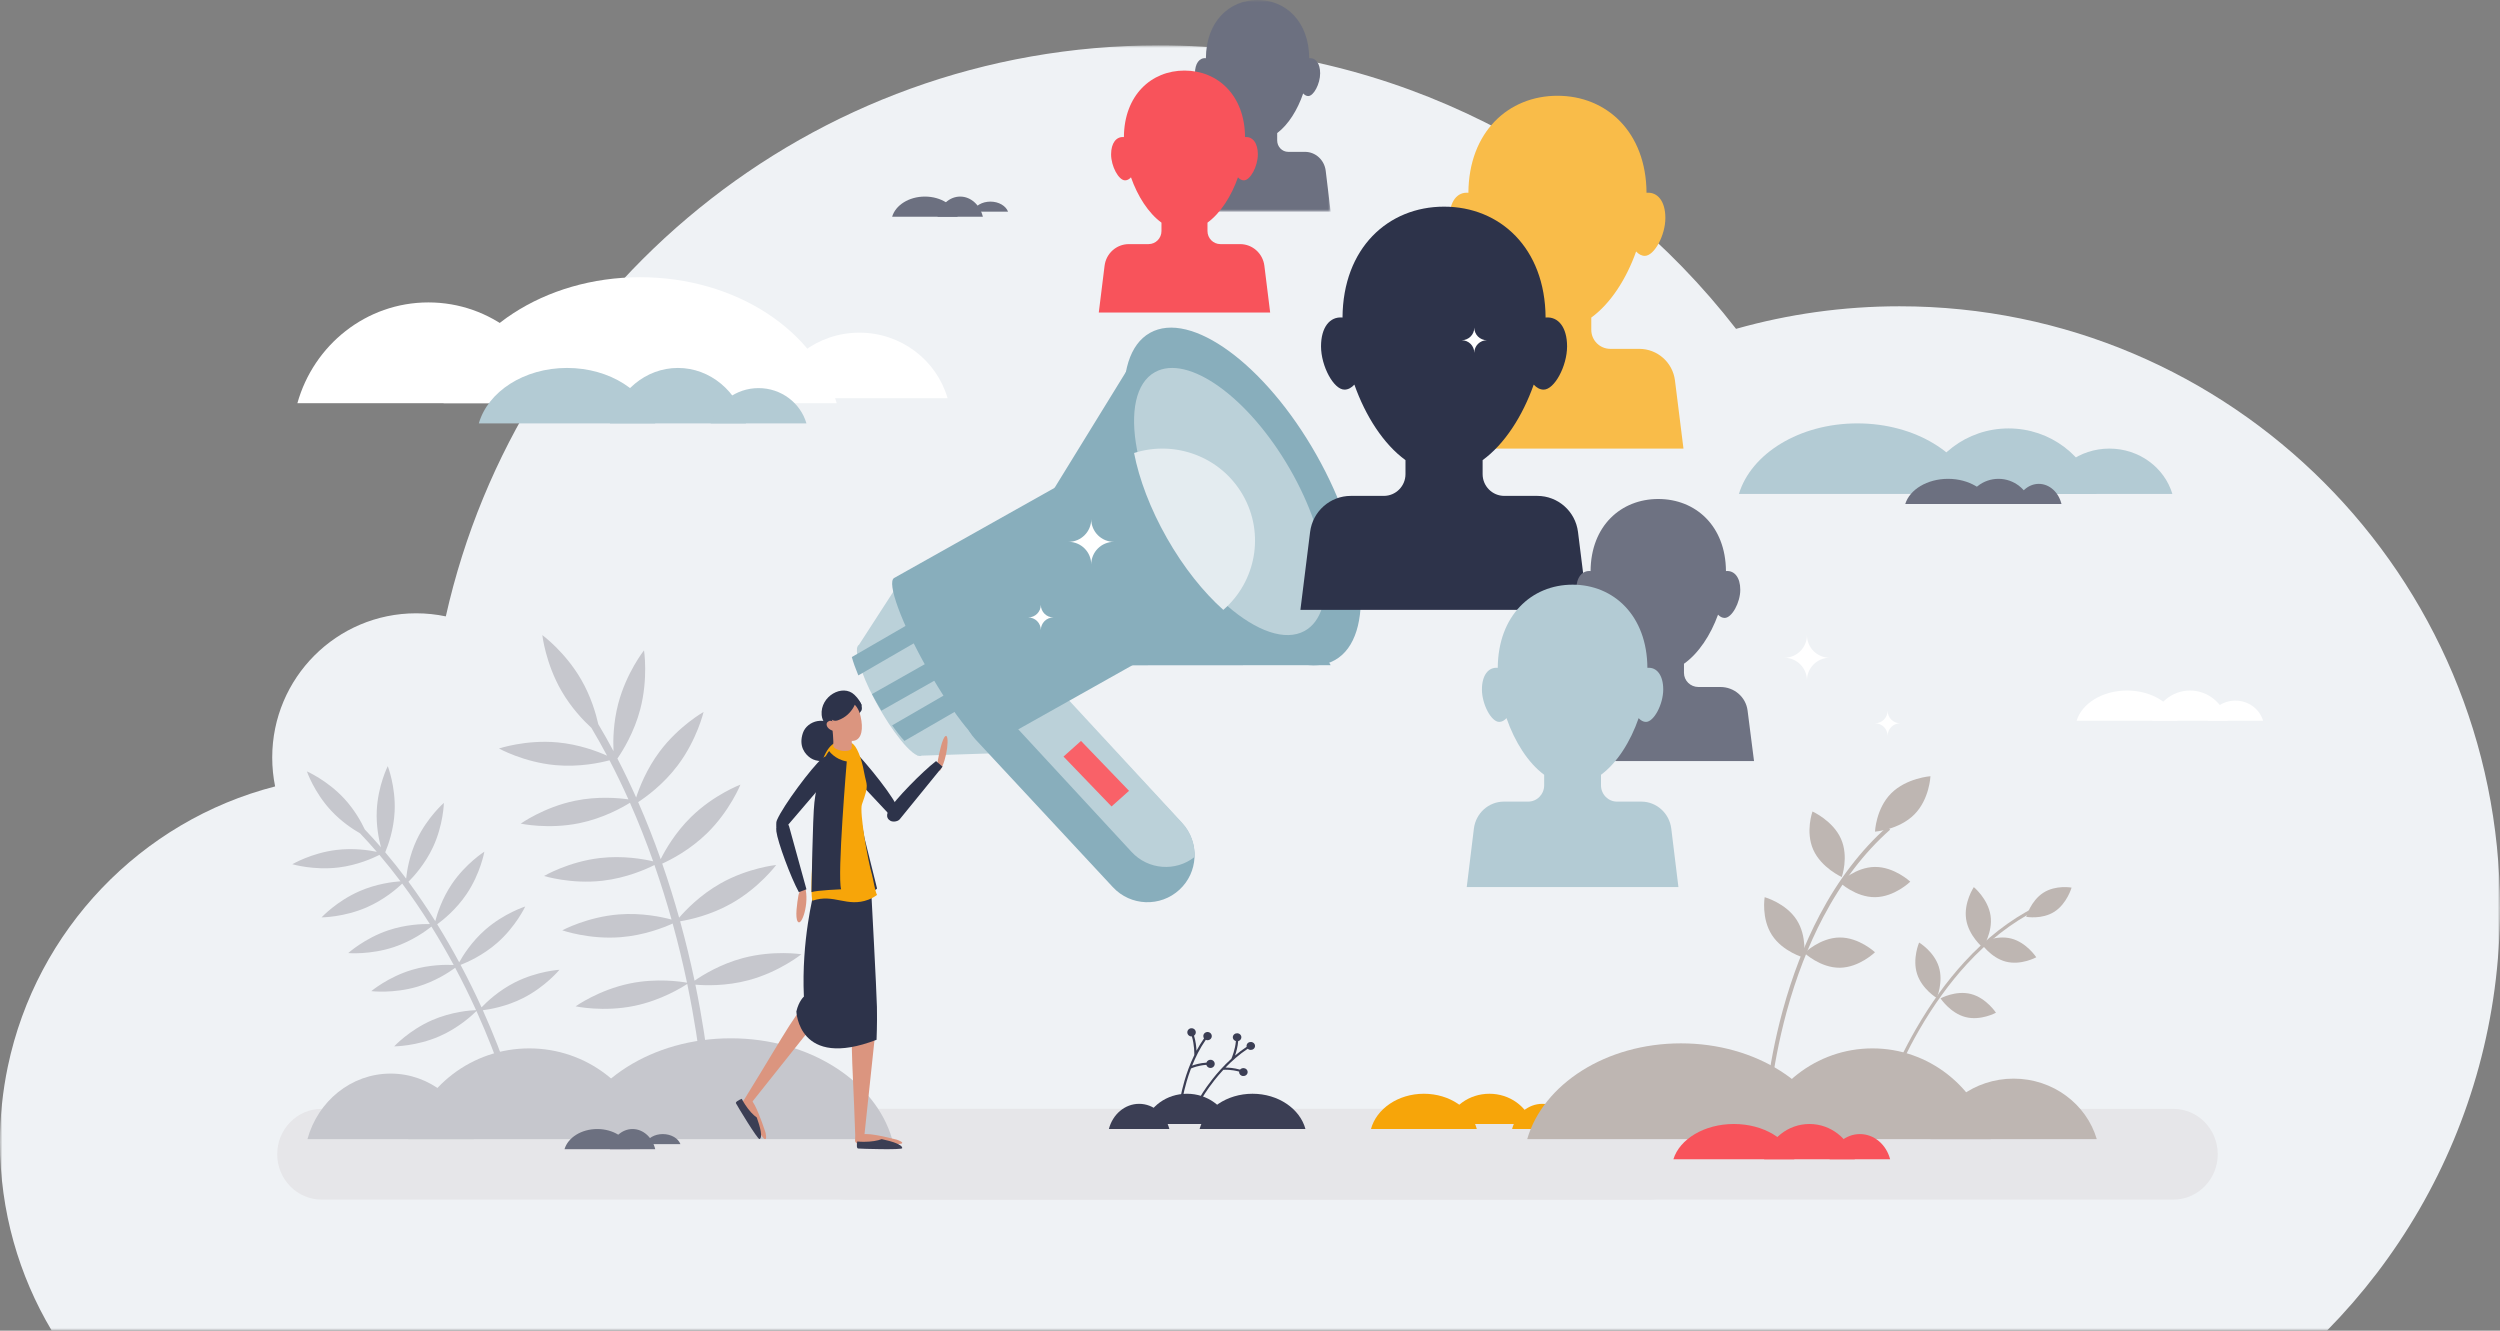 <?xml version="1.0" encoding="UTF-8"?>
<svg xmlns="http://www.w3.org/2000/svg" xmlns:xlink="http://www.w3.org/1999/xlink" width="496px" height="264px" viewBox="0 0 496 264" version="1.1">
  <rect x="0" y="0" width="496" height="264" fill="#808080" stroke="none"/>
  <title>Group 209</title>
  <defs>
    <polygon id="path-1" points="0 0 496 0 496 255 0 255"></polygon>
    <polygon id="path-3" points="0 0 29 0 29 42 0 42"></polygon>
  </defs>
  <g id="Page-2" stroke="none" stroke-width="1" fill="none" fill-rule="evenodd">
    <g id="SUBPAGE-update-2023-Copy-5" transform="translate(-778, -2827)">
      <g id="Group-209" transform="translate(778, 2827)">
        <g id="Group-3" transform="translate(0, 9)">
          <mask id="mask-2" fill="white">
            <use xlink:href="#path-1"></use>
          </mask>
          <g id="Clip-2"></g>
          <path d="M376.87,51.768 C365.624,51.768 354.744,53.332 344.431,56.246 C317.911,22.027 276.464,0 229.878,0 C160.78,0 102.984,48.447 88.449,113.291 C86.549,112.892 84.581,112.68 82.563,112.68 C66.793,112.68 54.009,125.491 54.009,141.295 C54.009,143.258 54.207,145.175 54.583,147.027 C27.954,153.886 7.224,175.477 1.55,202.614 C0.536,207.463 0,212.489 0,217.639 C0,231.296 3.747,244.074 10.266,255 L461.67,255 C475.823,240.625 486.363,222.67 491.817,202.614 C494.543,192.59 496,182.042 496,171.153 C496,105.218 442.664,51.768 376.87,51.768" id="Fill-1" fill="#EFF2F5" mask="url(#mask-2)"></path>
        </g>
        <path d="M327.187,238 L63.813,238 C58.946,238 55,233.971 55,229 C55,224.029 58.946,220 63.813,220 L327.187,220 C332.055,220 336,224.029 336,229 C336,233.971 332.055,238 327.187,238" id="Fill-4" fill="#E6E6E9"></path>
        <path d="M431.187,238 L167.813,238 C162.946,238 159,233.971 159,229 C159,224.029 162.946,220 167.813,220 L431.187,220 C436.055,220 440,224.029 440,229 C440,233.971 436.055,238 431.187,238" id="Fill-6" fill="#E6E6E9"></path>
        <path d="M390.078,182.353 C390.572,185.667 393.395,188 393.395,188 C393.395,188 395.416,184.96 394.922,181.647 C394.428,178.333 391.605,176 391.605,176 C391.605,176 389.584,179.04 390.078,182.353" id="Fill-8" fill="#BEB6B2"></path>
        <path d="M380.344,193.211 C381.309,196.248 384.248,198 384.248,198 C384.248,198 385.621,194.827 384.656,191.789 C383.691,188.752 380.752,187 380.752,187 C380.752,187 379.379,190.173 380.344,193.211" id="Fill-10" fill="#BEB6B2"></path>
        <path d="M405.394,177.122 C402.908,178.722 402,181.897 402,181.897 C402,181.897 405.121,182.478 407.606,180.878 C410.092,179.278 411,176.103 411,176.103 C411,176.103 407.879,175.522 405.394,177.122" id="Fill-12" fill="#BEB6B2"></path>
        <path d="M399.045,186.212 C396.008,185.426 393,187.077 393,187.077 C393,187.077 394.917,190.002 397.954,190.788 C400.992,191.574 404,189.923 404,189.923 C404,189.923 402.083,186.998 399.045,186.212" id="Fill-14" fill="#BEB6B2"></path>
        <path d="M391.045,197.212 C388.008,196.426 385,198.077 385,198.077 C385,198.077 386.917,201.002 389.954,201.788 C392.992,202.574 396,200.923 396,200.923 C396,200.923 394.083,197.998 391.045,197.212" id="Fill-16" fill="#BEB6B2"></path>
        <path d="M373,219.812 L373.626,220 C373.648,219.928 375.9,212.765 380.758,204.359 C383.608,199.428 386.784,195.04 390.197,191.317 C394.457,186.673 399.101,183.058 404,180.572 L403.7,180 C398.728,182.522 394.02,186.187 389.705,190.893 C386.259,194.652 383.055,199.08 380.181,204.054 C375.291,212.52 373.022,219.74 373,219.812" id="Fill-18" fill="#BEB6B2"></path>
        <path d="M359.757,168.597 C361.36,172.186 365.403,174 365.403,174 C365.403,174 366.847,169.993 365.243,166.403 C363.64,162.814 359.597,161 359.597,161 C359.597,161 358.153,165.007 359.757,168.597" id="Fill-20" fill="#BEB6B2"></path>
        <path d="M351.557,185.523 C353.706,188.837 357.891,190 357.891,190 C357.891,190 358.592,185.79 356.443,182.477 C354.294,179.163 350.109,178 350.109,178 C350.109,178 349.408,182.209 351.557,185.523" id="Fill-22" fill="#BEB6B2"></path>
        <path d="M375.215,157.39 C372.177,160.427 372,165 372,165 C372,165 376.748,164.648 379.785,161.61 C382.823,158.573 383,154 383,154 C383,154 378.252,154.352 375.215,157.39" id="Fill-24" fill="#BEB6B2"></path>
        <path d="M371.972,172 C368.106,172.041 365,175.074 365,175.074 C365,175.074 368.162,178.04 372.028,178 C375.894,177.959 379,174.926 379,174.926 C379,174.926 375.838,171.96 371.972,172" id="Fill-26" fill="#BEB6B2"></path>
        <path d="M364.972,186 C361.106,186.041 358,189.074 358,189.074 C358,189.074 361.161,192.04 365.027,192 C368.893,191.959 372,188.926 372,188.926 C372,188.926 368.838,185.96 364.972,186" id="Fill-28" fill="#BEB6B2"></path>
        <path d="M350,221.965 L350.817,222 C350.822,221.906 351.264,212.49 354.462,200.754 C356.339,193.87 358.783,187.546 361.727,181.958 C365.4,174.985 369.866,169.146 375,164.603 L374.455,164 C369.244,168.61 364.716,174.529 360.996,181.593 C358.025,187.236 355.559,193.618 353.668,200.562 C350.449,212.38 350.004,221.871 350,221.965" id="Fill-30" fill="#BEB6B2"></path>
        <path d="M170.5,66 C178.814,66 185.826,71.495 188,79 L153,79 C155.174,71.495 162.186,66 170.5,66" id="Fill-32" fill="#FFFFFF"></path>
        <path d="M85,60 C97.353,60 107.77,68.453 111,80 L59,80 C62.23,68.453 72.647,60 85,60" id="Fill-34" fill="#FFFFFF"></path>
        <path d="M166,80 C161.979,65.689 146.046,55 127,55 C107.954,55 92.021,65.689 88,80 L166,80 Z" id="Fill-36" fill="#FFFFFF"></path>
        <path d="M134.5,73 C140.914,73 146.323,77.649 148,84 L121,84 C122.677,77.649 128.086,73 134.5,73" id="Fill-38" fill="#B3CBD4"></path>
        <path d="M150.5,77 C155.014,77 158.82,79.959 160,84 L141,84 C142.18,79.959 145.986,77 150.5,77" id="Fill-40" fill="#B3CBD4"></path>
        <path d="M130,84 C128.196,77.703 121.046,73 112.5,73 C103.954,73 96.804,77.703 95,84 L130,84 Z" id="Fill-42" fill="#B3CBD4"></path>
        <path d="M398.5,85 C406.814,85 413.826,90.495 416,98 L381,98 C383.174,90.495 390.186,85 398.5,85" id="Fill-44" fill="#B3CBD4"></path>
        <path d="M418.5,89 C424.439,89 429.447,92.804 431,98 L406,98 C407.553,92.804 412.561,89 418.5,89" id="Fill-46" fill="#B3CBD4"></path>
        <path d="M392,98 C389.577,89.986 379.976,84 368.5,84 C357.024,84 347.423,89.986 345,98 L392,98 Z" id="Fill-48" fill="#B3CBD4"></path>
        <path d="M434.5,137 C438.063,137 441.068,139.536 442,143 L427,143 C427.932,139.536 430.937,137 434.5,137" id="Fill-50" fill="#FFFFFF"></path>
        <path d="M443.5,139 C446.113,139 448.317,140.691 449,143 L438,143 C438.683,140.691 440.887,139 443.5,139" id="Fill-52" fill="#FFFFFF"></path>
        <path d="M432,143 C430.969,139.565 426.884,137 422,137 C417.116,137 413.031,139.565 412,143 L432,143 Z" id="Fill-54" fill="#FFFFFF"></path>
        <path d="M105,208 C93.597,208 83.981,215.608 81,226 L129,226 C126.019,215.608 116.403,208 105,208" id="Fill-56" fill="#C6C7CD"></path>
        <path d="M77.5,213 C69.661,213 63.05,218.495 61,226 L94,226 C91.95,218.495 85.339,213 77.5,213" id="Fill-58" fill="#C6C7CD"></path>
        <path d="M113,226 C116.299,214.551 129.373,206 145,206 C160.627,206 173.701,214.551 177,226 L113,226 Z" id="Fill-60" fill="#C6C7CD"></path>
        <path d="M190.5,39 C192.638,39 194.441,40.691 195,43 L186,43 C186.559,40.691 188.362,39 190.5,39" id="Fill-62" fill="#6C7080"></path>
        <path d="M196.5,40 C198.163,40 199.565,40.845 200,42 L193,42 C193.435,40.845 194.837,40 196.5,40" id="Fill-64" fill="#6C7080"></path>
        <path d="M190,43 C189.33,40.71 186.674,39 183.5,39 C180.326,39 177.67,40.71 177,43 L190,43 Z" id="Fill-66" fill="#6C7080"></path>
        <path d="M147.363,190.09 C142.913,191.28 139.387,193.468 137.799,194.568 C137.771,194.435 137.743,194.303 137.715,194.169 C136.99,190.749 136.077,186.907 134.939,182.784 C136.722,182.495 140.944,181.608 145.132,179.237 C150.64,176.118 154,171.614 154,171.614 C154,171.614 148.431,172.167 142.924,175.285 C138.873,177.579 135.985,180.62 134.741,182.07 C133.784,178.655 132.673,175.055 131.386,171.344 C133.073,170.583 136.872,168.645 140.271,165.321 C144.803,160.889 146.907,155.67 146.907,155.67 C146.907,155.67 141.664,157.637 137.132,162.07 C133.965,165.166 131.985,168.645 131.079,170.461 C129.774,166.764 128.292,162.964 126.614,159.135 C128.162,158.127 131.63,155.627 134.491,151.812 C138.299,146.736 139.588,141.255 139.588,141.255 C139.588,141.255 134.704,144.005 130.896,149.081 C128.273,152.578 126.845,156.268 126.211,158.224 C125.063,155.65 123.827,153.066 122.492,150.494 C123.553,148.96 125.81,145.338 127.02,140.74 C128.639,134.592 127.774,129.027 127.774,129.027 C127.774,129.027 124.285,133.431 122.666,139.579 C121.683,143.315 121.616,146.833 121.716,149.02 C120.759,147.229 119.756,145.446 118.702,143.679 C118.223,141.544 117.234,138.162 115.298,134.814 C112.119,129.316 107.596,126 107.596,126 C107.596,126 108.226,131.597 111.405,137.094 C113.32,140.406 115.721,142.925 117.329,144.405 C118.421,146.233 119.457,148.077 120.443,149.931 C118.568,149.086 114.912,147.684 110.599,147.289 C104.306,146.714 99,148.505 99,148.505 C99,148.505 103.898,151.229 110.192,151.805 C114.971,152.241 119.178,151.314 120.927,150.842 C122.275,153.421 123.522,156.014 124.68,158.597 C122.8,158.324 118.633,157.93 114.072,158.872 C107.882,160.151 103.316,163.408 103.316,163.408 C103.316,163.408 108.787,164.592 114.978,163.313 C119.681,162.342 123.444,160.229 124.982,159.27 C126.718,163.196 128.245,167.096 129.586,170.888 C127.712,170.447 123.631,169.704 119.051,170.232 C112.772,170.956 107.939,173.795 107.939,173.795 C107.939,173.795 113.285,175.46 119.563,174.736 C124.292,174.191 128.2,172.447 129.841,171.619 C131.147,175.364 132.271,178.999 133.237,182.443 C131.355,181.932 127.337,181.063 122.787,181.42 C116.487,181.915 111.555,184.577 111.555,184.577 C111.555,184.577 116.837,186.435 123.138,185.94 C127.822,185.572 131.748,184.007 133.455,183.228 C134.576,187.295 135.477,191.085 136.194,194.462 C136.229,194.63 136.265,194.798 136.3,194.966 C135.052,194.741 130.271,194.025 124.957,195.122 C118.767,196.401 114.201,199.658 114.201,199.658 C114.201,199.658 119.673,200.842 125.863,199.564 C131.179,198.465 135.293,195.91 136.351,195.21 C139.236,209.069 139.729,218.901 139.734,219 L141.28,218.926 C141.276,218.827 140.79,209.102 137.963,195.359 C139.864,195.523 144.034,195.672 148.52,194.472 C154.627,192.839 159,189.324 159,189.324 C159,189.324 153.471,188.457 147.363,190.09" id="Fill-68" fill="#C6C7CD"></path>
        <path d="M102.162,194.901 C98.932,196.534 96.578,198.768 95.537,199.861 C95.494,199.766 95.451,199.67 95.407,199.574 C94.28,197.11 92.939,194.358 91.378,191.431 C92.704,190.918 95.809,189.552 98.642,187.069 C102.367,183.805 104.208,179.848 104.208,179.848 C104.208,179.848 100.01,181.184 96.284,184.448 C93.544,186.849 91.825,189.623 91.106,190.923 C89.803,188.501 88.349,185.965 86.741,183.374 C87.915,182.52 90.52,180.43 92.586,177.358 C95.342,173.262 96.097,168.972 96.097,168.972 C96.097,168.972 92.384,171.323 89.628,175.42 C87.703,178.281 86.755,181.236 86.358,182.758 C84.739,180.179 82.966,177.553 81.038,174.937 C82.063,173.921 84.32,171.459 85.891,168.106 C87.982,163.643 88.065,159.289 88.065,159.289 C88.065,159.289 84.759,162.172 82.668,166.635 C81.228,169.71 80.741,172.733 80.577,174.316 C79.265,172.56 77.883,170.812 76.429,169.089 C76.991,167.755 78.128,164.647 78.297,160.973 C78.524,156.061 76.933,152 76.933,152 C76.933,152 74.976,155.902 74.75,160.814 C74.613,163.799 75.146,166.467 75.585,168.104 C74.551,166.908 73.482,165.727 72.377,164.565 C71.654,163.031 70.33,160.639 68.283,158.429 C64.921,154.8 60.886,153.041 60.886,153.041 C60.886,153.041 62.301,157.165 65.662,160.794 C67.687,162.98 69.956,164.487 71.44,165.34 C72.584,166.541 73.689,167.764 74.756,169.001 C73.172,168.673 70.122,168.216 66.734,168.629 C61.79,169.233 58,171.461 58,171.461 C58,171.461 62.226,172.711 67.17,172.108 C70.924,171.649 74.011,170.255 75.28,169.61 C76.747,171.336 78.138,173.089 79.459,174.85 C77.966,174.954 74.69,175.343 71.332,176.807 C66.776,178.794 63.799,182.008 63.799,182.008 C63.799,182.008 68.211,182 72.767,180.013 C76.23,178.503 78.778,176.287 79.803,175.308 C81.793,177.988 83.617,180.682 85.279,183.326 C83.762,183.302 80.495,183.414 77.054,184.568 C72.337,186.15 69.085,189.092 69.085,189.092 C69.085,189.092 73.48,189.469 78.196,187.887 C81.749,186.695 84.47,184.732 85.597,183.836 C87.224,186.45 88.694,189.011 90.01,191.454 C88.475,191.378 85.235,191.384 81.79,192.404 C77.018,193.817 73.661,196.642 73.661,196.642 C73.661,196.642 78.039,197.174 82.81,195.761 C86.358,194.71 89.123,192.88 90.308,192.01 C91.847,194.898 93.171,197.613 94.283,200.046 C94.339,200.167 94.394,200.288 94.449,200.409 C93.45,200.445 89.648,200.692 85.736,202.398 C81.18,204.385 78.203,207.599 78.203,207.599 C78.203,207.599 82.615,207.591 87.172,205.604 C91.085,203.897 93.83,201.288 94.528,200.585 C99.052,210.579 101.064,217.926 101.084,218 L102.263,217.689 C102.243,217.615 100.255,210.348 95.795,200.432 C97.287,200.242 100.524,199.667 103.781,198.02 C108.215,195.779 111,192.403 111,192.403 C111,192.403 106.596,192.66 102.162,194.901" id="Fill-70" fill="#C6C7CD"></path>
        <path d="M295.5,217 C299.538,217 302.944,219.536 304,223 L287,223 C288.056,219.536 291.462,217 295.5,217" id="Fill-72" fill="#F7A509"></path>
        <path d="M306,219 C308.851,219 311.255,221.113 312,224 L300,224 C300.745,221.113 303.149,219 306,219" id="Fill-74" fill="#F7A509"></path>
        <path d="M293,224 C291.917,219.993 287.628,217 282.5,217 C277.372,217 273.082,219.993 272,224 L293,224 Z" id="Fill-76" fill="#F7A509"></path>
        <path d="M396.5,95 C399.588,95 402.192,97.113 403,100 L390,100 C390.807,97.113 393.412,95 396.5,95" id="Fill-78" fill="#6C7080"></path>
        <path d="M404.5,96 C406.638,96 408.441,97.691 409,100 L400,100 C400.559,97.691 402.362,96 404.5,96" id="Fill-80" fill="#6C7080"></path>
        <path d="M395,100 C394.124,97.138 390.651,95 386.5,95 C382.349,95 378.876,97.138 378,100 L395,100 Z" id="Fill-82" fill="#6C7080"></path>
        <path d="M235.5,217 C231.462,217 228.056,219.536 227,223 L244,223 C242.944,219.536 239.538,217 235.5,217" id="Fill-84" fill="#3B3E54"></path>
        <path d="M226,219 C223.149,219 220.745,221.113 220,224 L232,224 C231.255,221.113 228.851,219 226,219" id="Fill-86" fill="#3B3E54"></path>
        <path d="M238,224 C239.082,219.993 243.372,217 248.5,217 C253.628,217 257.918,219.993 259,224 L238,224 Z" id="Fill-88" fill="#3B3E54"></path>
        <path d="M248.54,206.814 C248.124,206.615 247.614,206.767 247.4,207.155 C247.304,207.328 247.284,207.52 247.329,207.696 C246.515,208.231 245.747,208.816 245.031,209.42 C245.275,208.712 245.582,207.641 245.657,206.551 C245.88,206.496 246.079,206.357 246.193,206.15 C246.406,205.762 246.243,205.287 245.827,205.087 C245.411,204.888 244.9,205.041 244.686,205.428 C244.473,205.816 244.636,206.292 245.052,206.491 C245.1,206.514 245.15,206.532 245.199,206.545 C245.081,208.177 244.409,209.807 244.302,210.058 C242.765,211.45 241.504,212.894 240.587,214.054 C238.939,216.138 238.009,217.787 238,217.803 L238.405,218 C238.414,217.984 239.327,216.365 240.954,214.306 C241.444,213.687 242.033,212.986 242.709,212.256 C243.037,212.231 244.27,212.176 245.845,212.606 C245.805,212.924 245.975,213.246 246.298,213.401 C246.714,213.6 247.225,213.448 247.439,213.06 C247.652,212.673 247.489,212.197 247.073,211.998 C246.706,211.822 246.267,211.92 246.021,212.211 C244.773,211.864 243.732,211.807 243.128,211.813 C244.362,210.53 245.855,209.192 247.551,208.07 C247.613,208.128 247.684,208.178 247.766,208.217 C248.182,208.417 248.692,208.264 248.906,207.876 C249.12,207.489 248.956,207.013 248.54,206.814" id="Fill-90" fill="#3B3E54"></path>
        <path d="M236.295,211.99 C236.59,211.855 237.716,211.384 239.342,211.265 C239.424,211.586 239.703,211.84 240.062,211.88 C240.524,211.932 240.941,211.611 240.994,211.164 C241.048,210.717 240.717,210.313 240.255,210.262 C239.848,210.216 239.477,210.459 239.357,210.824 C238.067,210.911 237.078,211.209 236.518,211.42 C237.184,209.762 238.069,207.963 239.225,206.304 C239.304,206.339 239.389,206.363 239.48,206.373 C239.941,206.425 240.359,206.104 240.412,205.657 C240.465,205.21 240.134,204.806 239.673,204.755 C239.211,204.703 238.794,205.023 238.741,205.47 C238.717,205.671 238.77,205.862 238.878,206.017 C238.322,206.811 237.827,207.636 237.389,208.463 C237.35,207.695 237.233,206.557 236.893,205.477 C237.08,205.348 237.212,205.147 237.241,204.908 C237.294,204.461 236.963,204.057 236.501,204.005 C236.04,203.954 235.622,204.274 235.569,204.721 C235.516,205.168 235.847,205.573 236.309,205.624 C236.362,205.63 236.414,205.631 236.466,205.627 C236.969,207.244 236.956,209.047 236.951,209.326 C236.044,211.192 235.414,213.015 234.997,214.446 C234.247,217.02 234.002,218.928 234,218.947 L234.45,219 C234.453,218.981 234.693,217.107 235.434,214.566 C235.656,213.802 235.94,212.925 236.295,211.99" id="Fill-92" fill="#3B3E54"></path>
        <path d="M174.311,140.232 C174.625,140.788 174.941,141.329 175.259,141.852 C175.983,143.049 176.713,144.156 177.421,145.143 C178.262,146.314 179.073,147.318 179.809,148.105 C180.667,149.02 181.424,149.638 182.01,149.882 L182.046,149.947 L182.173,149.943 C182.304,149.983 182.425,150.002 182.535,150 C182.645,149.996 182.745,149.971 182.832,149.921 L197,149.461 L178.135,116 L170.427,127.919 C170.253,128.018 170.135,128.207 170.068,128.474 L170,128.58 L170.036,128.645 C169.943,129.274 170.081,130.243 170.42,131.451 C170.712,132.488 171.151,133.703 171.718,135.029 C172.198,136.147 172.767,137.344 173.415,138.583 C173.699,139.126 173.998,139.676 174.311,140.232" id="Fill-94" fill="#BBD1D9"></path>
        <path d="M193.495,146.661 L220.8,176.018 C224.311,179.792 230.225,180.014 234.009,176.513 C235.864,174.797 236.862,172.507 236.987,170.172 C237.115,167.742 236.296,165.264 234.506,163.339 L207.2,133.982 C203.875,130.407 198.394,130.019 194.608,132.965 C194.397,133.128 194.191,133.303 193.991,133.487 C192.099,135.238 191.097,137.588 191.007,139.972 C190.917,142.356 191.739,144.774 193.495,146.661" id="Fill-96" fill="#88AEBC"></path>
        <path d="M197.47,139.77 L224.513,169.028 C227.807,172.591 233.237,172.977 236.987,170.041 C237.114,167.619 236.303,165.15 234.529,163.231 L207.485,133.972 C204.192,130.409 198.763,130.023 195.013,132.959 C195.011,133.006 195.008,133.054 195.007,133.102 C194.918,135.479 195.732,137.889 197.47,139.77" id="Fill-98" fill="#BBD1D9"></path>
        <polygon id="Fill-100" fill="#F96168" points="220.529 160 224 156.898 214.471 147 211 150.102"></polygon>
        <path d="M177.402,114.67 L177.402,114.67 L239.114,80 L258,113.256 L196.288,147.926 L196.288,147.926 C194.755,148.788 189.284,142.041 184.069,132.858 C178.853,123.674 175.869,115.531 177.402,114.67" id="Fill-102" fill="#88AEBC"></path>
        <polygon id="Fill-104" fill="#88AEBC" points="220.896 132 264 131.97 227.561 67 205 103.659"></polygon>
        <path d="M231.832,106.773 C241.971,124.697 256.758,135.523 264.859,130.954 C272.96,126.385 271.308,108.151 261.168,90.227 C251.029,72.303 236.242,61.477 228.141,66.046 C220.04,70.615 221.692,88.849 231.832,106.773" id="Fill-106" fill="#88AEBC"></path>
        <path d="M258.842,125.172 C254.986,127.303 249.252,125.205 243.517,120.223 C243.453,120.166 243.385,120.109 243.321,120.049 C239.382,116.59 235.455,111.777 232.141,106.043 C228.828,100.312 226.631,94.536 225.631,89.456 C225.612,89.372 225.597,89.288 225.581,89.207 C224.176,81.833 225.299,75.956 229.156,73.828 C235.706,70.213 247.662,78.776 255.86,92.957 C264.058,107.134 265.393,121.56 258.842,125.172" id="Fill-108" fill="#BBD1D9"></path>
        <path d="M242.703,121 C238.761,117.481 234.831,112.584 231.515,106.75 C228.199,100.92 226.001,95.043 225,89.875 C233.133,87.27 242.255,90.601 246.621,98.276 C250.987,105.951 249.148,115.432 242.703,121" id="Fill-110" fill="#E4ECF0"></path>
        <path d="M170.293,134 L187,124.33 L185.164,121 L169,130.356 C169.291,131.413 169.728,132.649 170.293,134" id="Fill-112" fill="#88AEBC"></path>
        <path d="M173.903,139.366 C174.219,139.927 174.538,140.472 174.858,141 L192,131.296 L190.142,128 L173,137.704 C173.286,138.251 173.587,138.806 173.903,139.366" id="Fill-114" fill="#88AEBC"></path>
        <path d="M177,143.909 C177.858,145.132 178.686,146.18 179.437,147 L196,137.413 L194.119,134 L177,143.909 Z" id="Fill-116" fill="#88AEBC"></path>
        <path d="M332.312,75.473 C331.865,71.896 328.826,69.212 325.223,69.212 L319.486,69.212 C317.401,69.212 315.712,67.522 315.712,65.437 L315.712,63.004 C319.531,60.236 322.678,55.344 324.606,49.892 C325.111,50.443 325.7,50.765 326.33,50.765 C328.203,50.765 330.41,46.695 330.41,43.25 C330.41,39.971 328.894,38.038 326.671,38.247 C326.594,26.158 318.714,19 309,19 C299.286,19 291.406,26.158 291.329,38.247 C289.106,38.038 287.59,39.971 287.59,43.25 C287.59,46.695 289.796,50.765 291.67,50.765 C292.3,50.765 292.889,50.443 293.394,49.892 C295.322,55.344 298.469,60.236 302.288,63.004 L302.288,65.437 C302.288,67.522 300.599,69.212 298.515,69.212 L292.777,69.212 C289.174,69.212 286.135,71.896 285.688,75.473 L284,89 L334,89 L332.312,75.473 Z" id="Fill-118" fill="#F9BC49"></path>
        <path d="M313.075,105.541 C312.566,101.453 309.102,98.385 304.994,98.385 L298.454,98.385 C296.078,98.385 294.152,96.453 294.152,94.07 L294.152,91.291 C298.505,88.127 302.093,82.537 304.29,76.305 C304.867,76.935 305.538,77.303 306.256,77.303 C308.392,77.303 310.908,72.651 310.908,68.714 C310.908,64.967 309.179,62.757 306.645,62.997 C306.557,49.181 297.574,41 286.5,41 C275.426,41 266.443,49.181 266.355,62.997 C263.821,62.757 262.092,64.967 262.092,68.714 C262.092,72.651 264.608,77.303 266.744,77.303 C267.462,77.303 268.133,76.935 268.709,76.305 C270.907,82.537 274.495,88.127 278.848,91.291 L278.848,94.07 C278.848,96.453 276.922,98.385 274.546,98.385 L268.006,98.385 C263.898,98.385 260.434,101.453 259.925,105.541 L258,121 L315,121 L313.075,105.541 Z" id="Fill-120" fill="#2D334A"></path>
        <path d="M346.717,140.951 C346.377,138.294 344.068,136.3 341.33,136.3 L336.969,136.3 C335.385,136.3 334.101,135.045 334.101,133.496 L334.101,131.689 C337.004,129.633 339.395,125.999 340.86,121.948 C341.245,122.358 341.692,122.597 342.171,122.597 C343.594,122.597 345.272,119.573 345.272,117.015 C345.272,114.579 344.119,113.142 342.43,113.298 C342.371,104.318 336.382,99 329,99 C321.617,99 315.628,104.318 315.57,113.298 C313.88,113.142 312.728,114.579 312.728,117.015 C312.728,119.573 314.405,122.597 315.829,122.597 C316.308,122.597 316.755,122.358 317.14,121.948 C318.604,125.999 320.996,129.633 323.899,131.689 L323.899,133.496 C323.899,135.045 322.615,136.3 321.031,136.3 L316.67,136.3 C313.932,136.3 311.622,138.294 311.283,140.951 L310,151 L348,151 L346.717,140.951 Z" id="Fill-122" fill="#6E7282"></path>
        <path d="M331.582,164.405 C331.207,161.34 328.654,159.039 325.627,159.039 L320.808,159.039 C319.057,159.039 317.638,157.59 317.638,155.803 L317.638,153.718 C320.846,151.345 323.49,147.152 325.109,142.479 C325.534,142.951 326.028,143.227 326.557,143.227 C328.131,143.227 329.985,139.738 329.985,136.786 C329.985,133.975 328.711,132.318 326.843,132.498 C326.779,122.136 320.16,116 312,116 C303.84,116 297.221,122.136 297.157,132.498 C295.289,132.318 294.015,133.975 294.015,136.786 C294.015,139.738 295.869,143.227 297.443,143.227 C297.972,143.227 298.467,142.951 298.891,142.479 C300.51,147.152 303.154,151.345 306.362,153.718 L306.362,155.803 C306.362,157.59 304.943,159.039 303.192,159.039 L298.373,159.039 C295.346,159.039 292.793,161.34 292.418,164.405 L291,176 L333,176 L331.582,164.405 Z" id="Fill-124" fill="#B3CBD4"></path>
        <g id="Group-128" transform="translate(235, 0)">
          <mask id="mask-4" fill="white">
            <use xlink:href="#path-3"></use>
          </mask>
          <g id="Clip-127"></g>
          <path d="M28.021,33.884 C27.762,31.738 25.999,30.127 23.909,30.127 L20.582,30.127 C19.373,30.127 18.393,29.113 18.393,27.862 L18.393,26.402 C20.608,24.742 22.433,21.807 23.551,18.535 C23.844,18.866 24.186,19.059 24.551,19.059 C25.638,19.059 26.918,16.617 26.918,14.55 C26.918,12.583 26.038,11.423 24.749,11.548 C24.705,4.295 20.134,-6.30802065e-05 14.5,-6.30802065e-05 C8.866,-6.30802065e-05 4.295,4.295 4.251,11.548 C2.961,11.423 2.082,12.583 2.082,14.55 C2.082,16.617 3.362,19.059 4.448,19.059 C4.814,19.059 5.155,18.866 5.449,18.535 C6.567,21.807 8.392,24.742 10.607,26.402 L10.607,27.862 C10.607,29.113 9.627,30.127 8.418,30.127 L5.091,30.127 C3.001,30.127 1.238,31.738 0.979,33.884 L0,42 L29,42 L28.021,33.884 Z" id="Fill-126" fill="#6C7080" mask="url(#mask-4)"></path>
        </g>
        <path d="M250.852,52.724 C250.548,50.272 248.482,48.431 246.032,48.431 L242.13,48.431 C240.713,48.431 239.564,47.272 239.564,45.842 L239.564,44.174 C242.161,42.276 244.301,38.922 245.612,35.183 C245.956,35.561 246.356,35.782 246.784,35.782 C248.058,35.782 249.559,32.991 249.559,30.629 C249.559,28.38 248.528,27.054 247.016,27.198 C246.964,18.909 241.605,14 235,14 C228.395,14 223.036,18.909 222.984,27.198 C221.472,27.054 220.441,28.38 220.441,30.629 C220.441,32.991 221.942,35.782 223.215,35.782 C223.644,35.782 224.044,35.561 224.388,35.183 C225.699,38.922 227.839,42.276 230.436,44.174 L230.436,45.842 C230.436,47.272 229.287,48.431 227.87,48.431 L223.968,48.431 C221.518,48.431 219.452,50.272 219.148,52.724 L218,62 L252,62 L250.852,52.724 Z" id="Fill-129" fill="#F8535B"></path>
        <path d="M165.246,150.414 C165.246,150.414 168.461,147.794 166.186,144.776 C163.911,141.758 160.122,143.006 159.3,145.407 C158.387,148.074 159.746,149.687 160.863,150.426 C161.979,151.165 163.953,151.221 165.246,150.414" id="Fill-131" fill="#2D334A"></path>
        <path d="M171.795,177 C171.795,177 174.023,176.675 174,176.231 L171.507,166.224 L169.968,158 L169,164.951 L171.795,177 Z" id="Fill-133" fill="#2D334A"></path>
        <path d="M171.296,225.043 C171.296,225.043 170.796,226.682 171.096,226.778 C171.396,226.875 178.398,227.164 178.898,226.875 C179.398,226.586 177.898,226.104 177.898,226.104 C177.898,226.104 174.597,225.236 172.696,225.043 C172.696,225.043 171.296,224.946 171.296,225.043" id="Fill-135" fill="#DB957F"></path>
        <path d="M170.072,201.205 C170.646,200.365 171.26,199.959 172.225,200.003 C173.285,200.051 174.086,200.824 173.993,201.707 L171.379,226.34 C171.337,226.729 170.935,227.02 170.469,226.999 C170.003,226.978 169.64,226.652 169.65,226.262 L169.676,225.193 C169.117,208.227 168.317,204.266 170.072,201.205" id="Fill-137" fill="#DB957F"></path>
        <path d="M167.083,179.538 C167.586,176.61 169.12,176.056 170.196,176.051 C170.268,176.032 170.341,176.018 170.416,176.009 C171.302,175.913 172.092,176.57 172.158,177.458 L173.998,202.22 C174.027,202.61 173.741,202.953 173.351,202.996 C173.221,203.01 173.095,202.988 172.983,202.939 C172.086,202.734 171.36,202.052 171.113,201.146 C169.83,196.429 166.428,183.347 167.083,179.538" id="Fill-139" fill="#DB957F"></path>
        <path d="M174.925,226 C174.15,226.323 172.863,226.535 171.405,226.535 C170.939,226.535 170.491,226.513 170.071,226.473 C169.974,227.1 169.931,227.832 170.251,227.867 C170.816,227.929 178.949,228.164 178.997,227.805 C179.091,227.097 176.909,226.421 174.925,226" id="Fill-141" fill="#3B3E54"></path>
        <path d="M148.885,218.002 C148.885,218.002 146.917,218.513 147.003,218.842 C147.089,219.171 151.081,225.684 151.681,225.967 C152.281,226.25 151.851,224.607 151.851,224.607 C151.851,224.607 150.71,221.106 149.743,219.271 C149.743,219.271 148.983,217.945 148.885,218.002" id="Fill-143" fill="#DB957F"></path>
        <path d="M161.06,198.378 C161.94,197.927 162.613,197.853 163.301,198.3 C164.056,198.791 164.227,199.771 163.678,200.461 L148.352,219.717 C148.11,220.021 147.655,220.091 147.323,219.875 C146.99,219.659 146.901,219.235 147.12,218.917 L147.72,218.044 C156.536,203.777 158.101,200.162 161.06,198.378" id="Fill-145" fill="#DB957F"></path>
        <path d="M161.831,178.636 C163.033,175.942 164.568,175.821 165.546,176.106 C165.616,176.108 165.686,176.113 165.757,176.126 C166.586,176.272 167.136,177.119 166.97,177.995 L162.348,202.415 C162.275,202.8 161.928,203.054 161.563,202.99 C161.441,202.969 161.332,202.913 161.243,202.836 C160.48,202.396 159.994,201.541 160,200.599 C160.033,195.695 160.268,182.139 161.831,178.636" id="Fill-147" fill="#DB957F"></path>
        <path d="M150.142,221.706 C149.446,221.247 148.579,220.311 147.809,219.122 C147.563,218.742 147.346,218.364 147.159,218 C146.552,218.258 145.88,218.616 146.018,218.896 C146.262,219.39 150.348,226.151 150.691,225.997 C151.369,225.694 150.816,223.55 150.142,221.706" id="Fill-149" fill="#3B3E54"></path>
        <path d="M161.448,177.218 C161.448,177.218 158.974,186.6 159.492,197.734 C159.492,197.734 158.507,198.537 158,200.664 C158,200.664 158.385,212.259 173.907,206.295 C173.907,206.295 174.051,203.084 173.981,199.767 C173.911,196.451 172.861,177 172.861,177 L161.448,177.218 Z" id="Fill-151" fill="#2D334A"></path>
        <path d="M186.29,152.716 C186.025,152.218 185.935,151.568 186.047,150.959 C186.335,149.398 186.947,146.479 187.565,146.047 C188.414,145.454 188.01,150.63 186.441,153 L186.29,152.716 Z" id="Fill-153" fill="#DB957F"></path>
        <path d="M185.714,151 C182.893,153.162 177.518,158.72 176.392,160.62 C175.458,162.196 176.482,162.71 176.517,162.744 C176.926,163.14 178.026,163.071 178.482,162.573 L187,152.105 L185.714,151 Z" id="Fill-155" fill="#2D334A"></path>
        <path d="M168.009,147.53 C166.4,146.252 165.427,147.684 165.382,147.712 C164.86,148.046 164.889,149.21 165.369,149.777 L176.751,161.918 C176.914,162.13 177.29,161.881 177.519,161.734 C177.596,161.685 177.654,161.62 177.692,161.546 C178.082,161.054 178.082,160.241 177.801,159.672 C176.338,156.708 170.102,149.192 168.009,147.53" id="Fill-157" fill="#2D334A"></path>
        <path d="M161.221,178.69 C160.902,178.798 160.873,172.453 161.51,167.896 C161.223,163.967 162.054,154.551 162.913,151.683 C163.991,148.081 165.8,146.075 168.95,147.421 C169.942,147.844 170.946,150.45 171.44,153.237 C171.934,156.024 172.498,155.447 171.007,159.59 C170.477,161.063 172.202,170.899 172.989,173.491 C173.215,174.236 173.587,176.778 174,177.559 C173.441,177.964 172.913,178.261 172.294,178.495 C168.047,180.096 165.478,177.248 161.221,178.69" id="Fill-159" fill="#F7A509"></path>
        <path d="M167.03,146 C167.03,146 163.257,144.65 163.017,141.866 C162.694,138.129 167.18,135.594 169.527,137.853 C171.117,139.384 171.117,140.593 170.897,140.993 C170.677,141.393 167.03,146 167.03,146" id="Fill-161" fill="#2D334A"></path>
        <path d="M165,143.28 L168.695,143 C168.746,143.389 169.136,147.092 168.95,148.488 C168.815,148.918 167.893,149.116 166.892,148.93 C165.992,148.763 165.34,148.342 165.315,147.947 L165.31,147.946 C165.422,147.109 165.174,144.638 165,143.28" id="Fill-163" fill="#DB957F"></path>
        <path d="M165.159,143.288 C165.716,145.699 167.923,147.283 169.464,146.958 C171.005,146.632 171.295,144.521 170.739,142.11 C170.182,139.699 168.649,138.736 167.109,139.061 C165.568,139.387 164.602,140.877 165.159,143.288" id="Fill-165" fill="#DB957F"></path>
        <path d="M170,138.662 C170,138.662 169.435,141.782 166.247,142.907 C164.604,143.487 164,141.158 164,141.158 L165.577,138.902 C165.577,138.902 166.888,137.929 167.908,138.004 C167.995,138.011 170,138.662 170,138.662" id="Fill-167" fill="#2D334A"></path>
        <path d="M171,140 C171,140 167.623,139.322 167.099,138.63 C166.575,137.939 168.299,138.001 168.299,138.001 C168.299,138.001 170.537,138.458 171,140" id="Fill-169" fill="#2D334A"></path>
        <path d="M164.117,144.159 C164.384,144.697 165.301,145.139 165.721,144.96 C166.141,144.781 166.03,144.3 165.763,143.763 C165.496,143.225 164.907,142.868 164.486,143.047 C164.066,143.225 163.851,143.622 164.117,144.159" id="Fill-171" fill="#DB957F"></path>
        <path d="M164.496,149 C164.496,149 165.63,150.669 168,151.071 C168,151.071 166.074,173.735 166.88,176.434 C166.88,176.434 162.027,176.635 161,177 C161,177 161.233,162.022 161.576,159.216 C161.92,156.411 162.768,151.075 164.496,149" id="Fill-173" fill="#2D334A"></path>
        <path d="M163.032,150.543 C164.526,149.255 165.538,150.66 165.582,150.687 C166.103,151.01 166.132,152.164 165.696,152.733 L155.277,164.916 C155.13,165.129 154.754,164.887 154.525,164.745 C154.448,164.697 154.389,164.633 154.349,164.561 C153.947,164.079 153.908,163.274 154.152,162.706 C155.423,159.75 161.089,152.219 163.032,150.543" id="Fill-175" fill="#2D334A"></path>
        <path d="M159.419,176.157 C158.901,176.432 158.533,176.951 158.424,177.56 C158.144,179.122 157.709,182.086 158.278,182.852 C159.061,183.907 160.648,179.074 159.714,176 L159.419,176.157 Z" id="Fill-177" fill="#DB957F"></path>
        <path d="M158.49,177 C156.865,174.037 154.298,167.079 154.03,164.95 C153.808,163.184 154.876,163.074 154.919,163.056 C155.415,162.838 156.334,163.286 156.542,163.901 L160,176.442 L158.49,177 Z" id="Fill-179" fill="#2D334A"></path>
        <path d="M125.5,224 C127.638,224 129.441,225.691 130,228 L121,228 C121.559,225.691 123.362,224 125.5,224" id="Fill-181" fill="#6C7080"></path>
        <path d="M131.5,225 C133.163,225 134.565,225.845 135,227 L128,227 C128.435,225.845 129.837,225 131.5,225" id="Fill-183" fill="#6C7080"></path>
        <path d="M125,228 C124.33,225.71 121.674,224 118.5,224 C115.326,224 112.67,225.71 112,228 L125,228 Z" id="Fill-185" fill="#6C7080"></path>
        <path d="M371.5,208 C382.665,208 392.081,215.608 395,226 L348,226 C350.919,215.608 360.335,208 371.5,208" id="Fill-187" fill="#BEB6B2"></path>
        <path d="M399.5,214 C407.339,214 413.95,219.072 416,226 L383,226 C385.05,219.072 391.661,214 399.5,214" id="Fill-189" fill="#BEB6B2"></path>
        <path d="M364,226 C360.856,215.124 348.395,207 333.5,207 C318.605,207 306.144,215.124 303,226 L364,226 Z" id="Fill-191" fill="#BEB6B2"></path>
        <path d="M359,223 C363.276,223 366.882,225.959 368,230 L350,230 C351.118,225.959 354.724,223 359,223" id="Fill-193" fill="#F8535B"></path>
        <path d="M369,225 C371.851,225 374.255,227.113 375,230 L363,230 C363.745,227.113 366.149,225 369,225" id="Fill-195" fill="#F8535B"></path>
        <path d="M356,230 C354.763,225.993 349.86,223 344,223 C338.14,223 333.237,225.993 332,230 L356,230 Z" id="Fill-197" fill="#F8535B"></path>
        <path d="M212,107.5 C214.485,107.5 216.5,105.485 216.5,103 C216.5,105.485 218.515,107.5 221,107.5 C218.515,107.5 216.5,109.515 216.5,112 C216.5,109.515 214.485,107.5 212,107.5" id="Fill-199" fill="#FFFFFF"></path>
        <path d="M354,130.5 C356.485,130.5 358.5,128.485 358.5,126 C358.5,128.485 360.515,130.5 363,130.5 C360.515,130.5 358.5,132.515 358.5,135 C358.5,132.515 356.485,130.5 354,130.5" id="Fill-201" fill="#FFFFFF"></path>
        <path d="M204,122.5 C205.381,122.5 206.5,121.381 206.5,120 C206.5,121.381 207.619,122.5 209,122.5 C207.619,122.5 206.5,123.619 206.5,125 C206.5,123.619 205.381,122.5 204,122.5" id="Fill-203" fill="#FFFFFF"></path>
        <path d="M290,67.5 C291.381,67.5 292.5,66.381 292.5,65 C292.5,66.381 293.619,67.5 295,67.5 C293.619,67.5 292.5,68.619 292.5,70 C292.5,68.619 291.381,67.5 290,67.5" id="Fill-205" fill="#FFFFFF"></path>
        <path d="M372,143.5 C373.381,143.5 374.5,142.381 374.5,141 C374.5,142.381 375.619,143.5 377,143.5 C375.619,143.5 374.5,144.619 374.5,146 C374.5,144.619 373.381,143.5 372,143.5" id="Fill-207" fill="#FFFFFF"></path>
      </g>
    </g>
  </g>
</svg>
